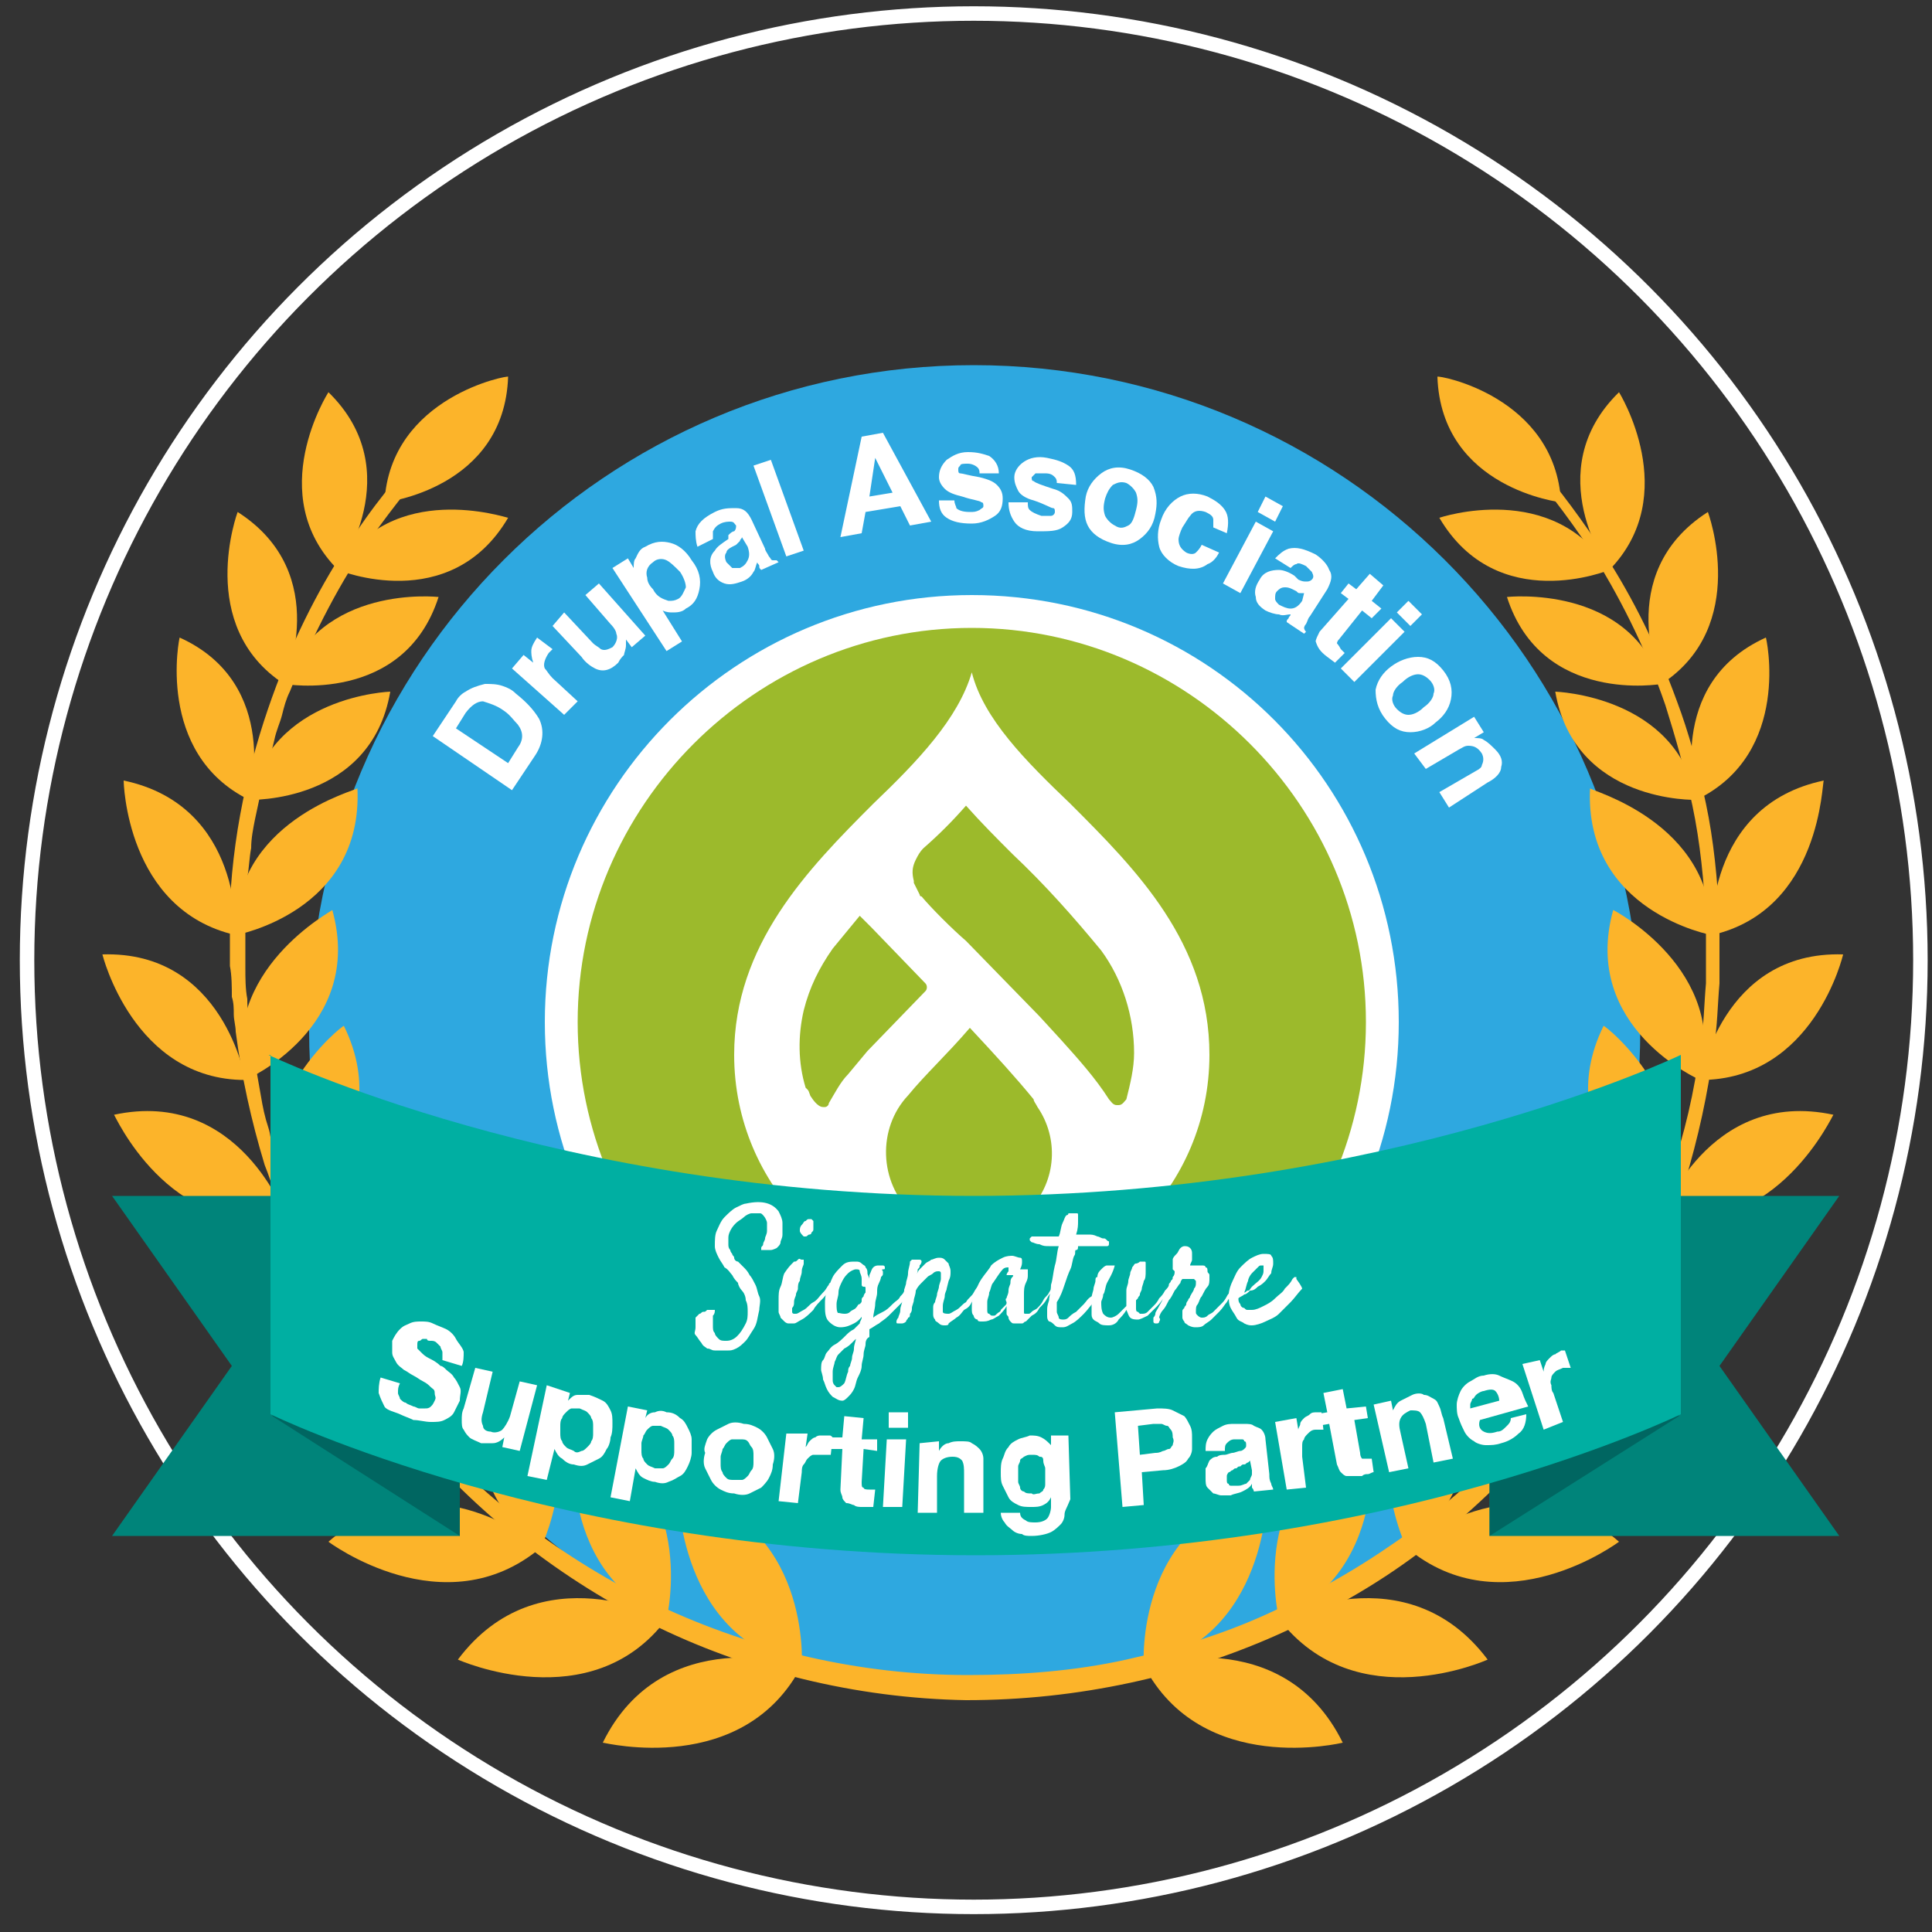 <?xml version="1.0" encoding="utf-8"?>
<!-- Generator: Adobe Illustrator 24.0.2, SVG Export Plug-In . SVG Version: 6.00 Build 0)  -->
<svg version="1.1" id="Layer_1" xmlns="http://www.w3.org/2000/svg" xmlns:xlink="http://www.w3.org/1999/xlink" x="0px" y="0px"
	 viewBox="0 0 100 100" style="enable-background:new 0 0 100 100;" xml:space="preserve">
<rect x="0" y="0" width="100" height="100" fill="#333333" stroke="none"/>
<style type="text/css">
	.st0{fill:none;stroke:#FFFFFF;stroke-width:0.75;stroke-miterlimit:10;}
	.st1{fill:url(#SVGID_1_);}
	.st2{fill:#FFFFFF;}
	.st3{fill:#FCB42A;}
	.st4{fill:#00847A;}
	.st5{fill:#006661;}
	.st6{fill:#9CBA2C;}
	.st7{fill:#9CBA2B;}
	.st8{fill:#00AFA2;}
</style>
<g>
	<circle class="st0" cx="50.4" cy="49.7" r="49"/>
	<g>
		<g>
			
				<linearGradient id="SVGID_1_" gradientUnits="userSpaceOnUse" x1="16.031" y1="1371.41" x2="84.897" y2="1371.41" gradientTransform="matrix(1 0 0 1 0 -1318.11)">
				<stop  offset="0" style="stop-color:#2EA8E0"/>
				<stop  offset="0.519" style="stop-color:#2EA8E0"/>
				<stop  offset="1" style="stop-color:#2EA8E0"/>
			</linearGradient>
			<path class="st1" d="M84.9,53.3c0,19-15.4,34.4-34.4,34.4S16,72.3,16,53.3s15.4-34.4,34.4-34.4S84.9,34.3,84.9,53.3z"/>
		</g>
		<g>
			<path class="st2" d="M24.1,35.8c0.3-0.2,0.6-0.3,1-0.4c0.3,0,0.6,0,0.9,0.1s0.5,0.2,0.7,0.4c0.5,0.4,0.9,0.8,1.2,1.3
				c0.3,0.6,0.2,1.3-0.2,1.9l-1.2,1.8l-4.1-2.8l1.2-1.8C23.7,36.1,23.9,35.9,24.1,35.8z M23.6,37.7l2.7,1.8l0.5-0.8
				c0.3-0.4,0.3-0.8,0-1.2c-0.2-0.2-0.4-0.5-0.7-0.7c-0.4-0.3-0.8-0.4-1.1-0.5c-0.3,0-0.6,0.2-0.9,0.6L23.6,37.7z"/>
			<path class="st2" d="M27.8,33C27.8,33,27.8,33,27.8,33l0.8,0.6c0,0-0.1,0.1-0.1,0.1c0,0-0.1,0.1-0.1,0.1
				c-0.2,0.3-0.3,0.6-0.2,0.8c0.1,0.1,0.2,0.3,0.4,0.5l1.3,1.2L29.2,37l-2.7-2.4l0.6-0.7l0.5,0.4c-0.1-0.3-0.1-0.5-0.1-0.6
				C27.5,33.5,27.6,33.3,27.8,33C27.7,33,27.8,33,27.8,33z"/>
			<path class="st2" d="M29.2,31.7l1.5,1.6c0.1,0.1,0.3,0.2,0.4,0.3c0.2,0.1,0.4,0,0.6-0.1c0.2-0.2,0.3-0.5,0.2-0.7
				c0-0.1-0.1-0.3-0.3-0.5l-1.3-1.5l0.7-0.6l2.4,2.7l-0.7,0.6l-0.3-0.4c0,0,0,0.1,0,0.1c0,0.1,0,0.1,0,0.2c0,0.2-0.1,0.4-0.1,0.5
				c-0.1,0.1-0.2,0.2-0.3,0.4c-0.4,0.4-0.8,0.5-1.2,0.3c-0.2-0.1-0.5-0.3-0.7-0.6l-1.5-1.6L29.2,31.7z"/>
			<path class="st2" d="M34.7,28.1c0.4,0.1,0.8,0.4,1.1,0.9c0.4,0.5,0.5,1,0.4,1.5s-0.3,0.8-0.7,1c-0.2,0.2-0.5,0.2-0.7,0.2
				c-0.1,0-0.3,0-0.5-0.1l1,1.6l-0.8,0.5l-2.8-4.3l0.8-0.5l0.3,0.5c0-0.2,0-0.4,0.1-0.5c0.1-0.2,0.2-0.5,0.5-0.6
				C33.9,28,34.3,28,34.7,28.1z M34.5,29c-0.2-0.1-0.5-0.1-0.7,0.1c-0.3,0.2-0.4,0.5-0.3,0.8c0,0.2,0.1,0.4,0.3,0.6
				c0.2,0.4,0.5,0.5,0.8,0.6c0.2,0,0.3,0,0.5-0.1c0.2-0.1,0.3-0.4,0.4-0.6c0-0.2-0.1-0.5-0.3-0.8C34.9,29.3,34.7,29.1,34.5,29z"/>
			<path class="st2" d="M37.7,27.7c0.1-0.1,0.2-0.2,0.3-0.2c0.1-0.1,0.1-0.2,0.1-0.3c-0.1-0.1-0.1-0.2-0.3-0.2c-0.1,0-0.3,0-0.5,0.1
				c-0.2,0.1-0.3,0.2-0.4,0.4c0,0.1,0,0.2,0,0.4l-0.8,0.4c-0.1-0.3-0.1-0.6-0.1-0.8c0.1-0.4,0.4-0.7,1-1c0.4-0.2,0.7-0.2,1.1-0.2
				c0.4,0,0.6,0.2,0.8,0.6l0.7,1.5c0,0.1,0.1,0.2,0.2,0.4c0.1,0.1,0.1,0.2,0.2,0.2c0,0,0.1,0,0.2,0l0.1,0.1l-0.9,0.4
				c-0.1-0.1-0.1-0.1-0.1-0.2c0-0.1-0.1-0.1-0.1-0.2c-0.1,0.2-0.1,0.4-0.2,0.5c-0.1,0.2-0.3,0.4-0.6,0.5c-0.3,0.1-0.6,0.2-0.9,0.1
				c-0.3-0.1-0.5-0.3-0.6-0.6c-0.2-0.4-0.2-0.8,0.1-1.1c0.1-0.2,0.4-0.4,0.7-0.6L37.7,27.7z M38.4,27.8c0,0.1-0.1,0.1-0.1,0.2
				c0,0-0.1,0.1-0.2,0.2l-0.2,0.1c-0.2,0.1-0.3,0.2-0.3,0.3c-0.1,0.1-0.1,0.3,0,0.5c0.1,0.1,0.2,0.2,0.3,0.3c0.1,0,0.2,0,0.4,0
				c0.2-0.1,0.3-0.2,0.4-0.4c0.1-0.2,0.1-0.4,0-0.7L38.4,27.8z"/>
			<path class="st2" d="M41.6,28.5l-0.9,0.3l-1.7-4.7l0.9-0.3L41.6,28.5z"/>
			<path class="st2" d="M44.6,22.6l1.1-0.2l2.5,4.6l-1.1,0.2l-0.5-1l-1.8,0.3l-0.2,1.1l-1.1,0.2L44.6,22.6z M45,25.7l1.2-0.2
				l-0.9-1.8L45,25.7z"/>
			<path class="st2" d="M49.4,25.9c0,0.2,0.1,0.3,0.1,0.4c0.1,0.1,0.3,0.2,0.7,0.2c0.2,0,0.3,0,0.5-0.1c0.1-0.1,0.2-0.1,0.2-0.2
				s0-0.2-0.1-0.2c-0.1-0.1-0.4-0.1-1-0.3c-0.4-0.1-0.7-0.2-0.9-0.4s-0.3-0.4-0.3-0.6c0-0.3,0.1-0.6,0.4-0.9
				c0.3-0.2,0.6-0.4,1.1-0.4c0.5,0,0.8,0.1,1.1,0.2c0.3,0.2,0.5,0.5,0.5,0.9l-1,0c0-0.1,0-0.2-0.1-0.3c-0.1-0.1-0.3-0.2-0.5-0.2
				c-0.2,0-0.4,0-0.4,0.1c-0.1,0.1-0.1,0.1-0.1,0.2c0,0.1,0,0.2,0.1,0.2c0.1,0,0.4,0.1,1,0.2c0.4,0.1,0.7,0.2,0.9,0.4
				c0.2,0.2,0.3,0.4,0.3,0.7c0,0.4-0.1,0.7-0.4,0.9c-0.3,0.2-0.7,0.4-1.2,0.4c-0.6,0-1-0.1-1.3-0.3c-0.3-0.2-0.4-0.5-0.4-0.9
				L49.4,25.9z"/>
			<path class="st2" d="M53.2,26c0,0.2,0,0.3,0.1,0.4c0.1,0.1,0.3,0.2,0.6,0.3c0.2,0,0.3,0,0.5,0c0.1,0,0.2-0.1,0.2-0.2
				c0-0.1,0-0.2-0.1-0.2s-0.4-0.2-1-0.4c-0.4-0.1-0.7-0.3-0.8-0.5c-0.1-0.2-0.2-0.4-0.2-0.7c0-0.3,0.2-0.6,0.5-0.8
				c0.3-0.2,0.7-0.3,1.2-0.2c0.5,0.1,0.8,0.2,1.1,0.4s0.4,0.5,0.4,1l-1-0.1c0-0.1,0-0.2-0.1-0.3c-0.1-0.1-0.2-0.2-0.5-0.2
				c-0.2,0-0.4,0-0.5,0c-0.1,0.1-0.1,0.1-0.2,0.2c0,0.1,0,0.2,0.1,0.2c0.1,0.1,0.4,0.2,1,0.4c0.4,0.1,0.6,0.3,0.8,0.5
				c0.2,0.2,0.2,0.4,0.2,0.7c0,0.4-0.2,0.6-0.5,0.8c-0.3,0.2-0.7,0.2-1.3,0.2s-1-0.2-1.2-0.5c-0.2-0.3-0.3-0.6-0.3-1L53.2,26z"/>
			<path class="st2" d="M59,27.9c-0.4,0.3-0.9,0.4-1.5,0.2s-1-0.5-1.2-0.9c-0.2-0.4-0.2-0.9-0.1-1.5c0.1-0.5,0.4-0.9,0.8-1.2
				c0.4-0.3,0.9-0.4,1.5-0.2c0.6,0.2,1,0.5,1.2,0.9c0.2,0.5,0.2,0.9,0.1,1.4C59.7,27.2,59.4,27.6,59,27.9z M58.4,27.2
				c0.2-0.1,0.3-0.4,0.4-0.8c0.1-0.4,0.1-0.6,0-0.9c-0.1-0.2-0.3-0.4-0.5-0.5c-0.3-0.1-0.5,0-0.7,0.1c-0.2,0.2-0.3,0.4-0.4,0.7
				c-0.1,0.4-0.1,0.6,0,0.9c0.1,0.2,0.3,0.4,0.5,0.5C58,27.4,58.2,27.3,58.4,27.2z"/>
			<path class="st2" d="M62.8,27.3c0-0.1,0-0.3,0-0.4c0-0.2-0.2-0.3-0.4-0.4c-0.3-0.1-0.6-0.1-0.8,0.2c-0.1,0.1-0.2,0.3-0.4,0.6
				c-0.1,0.2-0.2,0.5-0.2,0.6c0,0.3,0.1,0.5,0.4,0.7c0.2,0.1,0.4,0.1,0.5,0c0.1-0.1,0.2-0.2,0.3-0.4l0.9,0.4
				c-0.1,0.2-0.3,0.5-0.6,0.6c-0.4,0.3-0.9,0.3-1.5,0.1c-0.5-0.2-0.9-0.6-1-1c-0.1-0.4-0.1-0.9,0.1-1.4c0.2-0.6,0.6-1,1-1.2
				c0.4-0.2,0.9-0.2,1.4,0c0.4,0.2,0.7,0.4,0.9,0.7c0.2,0.3,0.2,0.7,0.1,1.2L62.8,27.3z"/>
			<path class="st2" d="M65,27l0.9,0.5l-1.7,3.2l-0.9-0.5L65,27z M66,27l-0.9-0.5l0.4-0.8l0.9,0.5L66,27z"/>
			<path class="st2" d="M67.2,30c0.2,0.1,0.3,0.1,0.4,0.1c0.1,0,0.2,0,0.3-0.1c0.1-0.1,0.1-0.2,0-0.4c-0.1-0.1-0.2-0.2-0.3-0.3
				c-0.2-0.1-0.4-0.2-0.5-0.1c-0.1,0-0.2,0.1-0.3,0.2l-0.8-0.5c0.2-0.2,0.4-0.4,0.7-0.5c0.4-0.1,0.8,0,1.4,0.3
				c0.3,0.2,0.6,0.5,0.7,0.8c0.2,0.3,0.1,0.6-0.1,1l-0.9,1.4c-0.1,0.1-0.1,0.2-0.2,0.4c-0.1,0.1-0.1,0.2-0.1,0.2s0,0.1,0.1,0.2
				l-0.1,0.1l-0.9-0.6c0-0.1,0-0.1,0.1-0.2c0-0.1,0.1-0.1,0.1-0.2c-0.2,0-0.4,0.1-0.6,0c-0.2,0-0.5-0.1-0.7-0.2
				c-0.3-0.2-0.5-0.4-0.5-0.7c-0.1-0.3,0-0.6,0.2-0.9c0.2-0.4,0.6-0.5,1-0.5c0.2,0,0.5,0.1,0.8,0.3L67.2,30z M67.5,30.7
				c-0.1,0-0.1,0-0.2,0c-0.1,0-0.1,0-0.2-0.1l-0.2-0.1c-0.2-0.1-0.3-0.1-0.4-0.1c-0.2,0-0.3,0.1-0.4,0.2c-0.1,0.1-0.1,0.2-0.1,0.4
				c0,0.1,0.1,0.2,0.2,0.3c0.2,0.1,0.4,0.2,0.6,0.2c0.2,0,0.4-0.1,0.6-0.4L67.5,30.7z"/>
			<path class="st2" d="M69.4,30.7l0.4-0.5l0.4,0.3l0.7-0.8l0.7,0.6L71,31.1l0.5,0.4L71,32l-0.5-0.4l-1.2,1.5
				c-0.1,0.1-0.1,0.2-0.1,0.2s0.1,0.1,0.2,0.3c0,0,0,0,0.1,0.1c0,0,0,0,0.1,0.1l-0.5,0.5L68.7,34c-0.4-0.3-0.5-0.5-0.6-0.8
				c0-0.1,0.1-0.3,0.2-0.5l1.5-1.7L69.4,30.7z"/>
			<path class="st2" d="M72,32l0.7,0.7l-2.6,2.6l-0.7-0.7L72,32z M73,32.4l-0.7-0.7l0.6-0.6l0.7,0.7L73,32.4z"/>
			<path class="st2" d="M73,37.9c-0.5,0-0.9-0.2-1.3-0.7c-0.4-0.5-0.5-1-0.5-1.5c0.1-0.5,0.4-0.9,0.8-1.2s0.9-0.5,1.4-0.5
				s0.9,0.2,1.3,0.7c0.4,0.5,0.5,1,0.4,1.5c-0.1,0.5-0.4,0.9-0.8,1.2C74,37.7,73.5,37.9,73,37.9z M72.9,37c0.2,0,0.5-0.1,0.8-0.4
				c0.3-0.2,0.5-0.5,0.5-0.7c0.1-0.2,0-0.5-0.2-0.7s-0.4-0.3-0.6-0.3s-0.5,0.1-0.8,0.4c-0.3,0.2-0.5,0.5-0.5,0.7
				c-0.1,0.2,0,0.5,0.2,0.7C72.5,36.9,72.7,37,72.9,37z"/>
			<path class="st2" d="M77.7,39.7c0,0.3-0.3,0.6-0.7,0.8L75,41.8L74.5,41l1.9-1.1c0.2-0.1,0.3-0.2,0.3-0.3c0.1-0.2,0.1-0.4,0-0.6
				c-0.2-0.3-0.4-0.4-0.7-0.4c-0.2,0-0.3,0.1-0.5,0.2l-1.7,1L73.2,39l3.1-1.9l0.5,0.8l-0.5,0.3c0.2,0,0.4,0,0.5,0.1
				c0.2,0.1,0.4,0.3,0.6,0.5C77.7,39.1,77.8,39.4,77.7,39.7z"/>
		</g>
		<g>
			<path class="st3" d="M77.9,22.2c0,0,0.1,0.1,0.4,0.4c0.2,0.2,0.6,0.6,1,1.1c0.9,1,2.1,2.5,3.5,4.6c1.4,2.1,2.8,4.7,4,8
				c0.6,1.6,1.1,3.4,1.5,5.3c0.4,1.9,0.6,3.9,0.7,6.1c0,0.5,0,1.1,0,1.6c0,0.5,0,1.1,0,1.6c-0.1,1.1-0.1,2.2-0.3,3.4
				c-0.3,2.3-0.8,4.6-1.5,6.9c-1.5,4.6-4,9.3-7.5,13.3c-1.7,2-3.7,3.9-5.9,5.6c-2.2,1.7-4.6,3.1-7.2,4.3c-2.6,1.2-5.3,2.1-8.1,2.7
				C55.7,87.7,52.9,88,50,88c-5.7-0.1-11.4-1.5-16.4-4c-5-2.5-9.4-6.1-12.7-10.2c-1.7-2.1-3.1-4.3-4.3-6.5c-0.1-0.3-0.3-0.6-0.4-0.9
				c-0.1-0.3-0.3-0.6-0.4-0.9s-0.2-0.6-0.4-0.9s-0.2-0.6-0.4-0.9c-0.2-0.6-0.5-1.1-0.7-1.7c-0.2-0.6-0.4-1.2-0.6-1.7
				c-0.7-2.3-1.2-4.6-1.5-6.9c0-0.3-0.1-0.6-0.1-0.9c0-0.3,0-0.6-0.1-0.9C12,51.1,12,50.5,11.9,50c0-0.3,0-0.6,0-0.8
				c0-0.3,0-0.5,0-0.8c0-0.3,0-0.5,0-0.8v-0.4c0-0.1,0-0.3,0-0.4c0.2-4.3,1.2-8.1,2.4-11.3c1.2-3.2,2.7-5.9,4.1-7.9
				c1.4-2.1,2.7-3.5,3.6-4.5c0.5-0.5,0.8-0.8,1.1-1.1s0.4-0.4,0.4-0.4l0.5,0.5c0,0-0.1,0.1-0.4,0.4s-0.6,0.6-1,1.1
				c-0.9,1-2.1,2.4-3.5,4.4c-1.4,2-2.8,4.6-4.1,7.8c-0.2,0.4-0.3,0.8-0.4,1.2c-0.1,0.4-0.3,0.8-0.4,1.3c-0.1,0.4-0.2,0.9-0.4,1.3
				c-0.1,0.5-0.2,0.9-0.3,1.4s-0.2,0.9-0.3,1.4c-0.1,0.5-0.2,1-0.2,1.5c-0.1,0.5-0.1,1-0.2,1.5c0,0.5-0.1,1-0.1,1.5
				c0,0.1,0,0.2,0,0.4l0,0.4c0,0.3,0,0.5,0,0.8c0,0.3,0,0.5,0,0.8c0,0.3,0,0.5,0,0.8c0,0.5,0,1.1,0.1,1.6c0,0.3,0,0.6,0.1,0.8
				c0,0.3,0,0.6,0.1,0.8c0.1,0.6,0.1,1.1,0.2,1.7c0.1,0.6,0.2,1.1,0.3,1.7c0.1,0.6,0.2,1.1,0.4,1.7c0.1,0.3,0.1,0.6,0.2,0.9
				c0.1,0.3,0.2,0.6,0.2,0.9c0.2,0.6,0.4,1.1,0.6,1.7c0.1,0.3,0.2,0.6,0.3,0.9c0.1,0.3,0.2,0.6,0.3,0.9c0.1,0.3,0.2,0.6,0.4,0.9
				c0.1,0.3,0.3,0.6,0.4,0.9c0.1,0.3,0.3,0.6,0.4,0.8c0.1,0.3,0.3,0.6,0.4,0.8c1.2,2.2,2.6,4.3,4.3,6.3c3.4,4,7.7,7.3,12.7,9.7
				c4.9,2.3,10.4,3.6,16,3.6c2.7,0,5.5-0.2,8.2-0.8c2.7-0.6,5.3-1.4,7.8-2.6c2.5-1.1,4.8-2.5,7-4.1c2.1-1.6,4.1-3.4,5.8-5.3
				c3.5-3.9,6-8.3,7.5-12.9c0.8-2.3,1.3-4.5,1.6-6.8c0.2-1.1,0.2-2.2,0.3-3.3c0-0.5,0-1.1,0-1.6c0-0.5,0-1.1,0-1.6
				c-0.1-2.1-0.3-4.1-0.7-6c-0.4-1.9-0.9-3.6-1.4-5.2c-1.1-3.2-2.5-5.8-3.8-7.9C81,26.5,79.8,25,78.9,24c-0.4-0.5-0.8-0.9-1-1.1
				c-0.2-0.2-0.4-0.4-0.4-0.4L77.9,22.2z"/>
		</g>
		<g>
			<path class="st3" d="M59.2,86.2c0,0-0.5-7.5,6.4-9C65.6,77.3,65.6,84.8,59.2,86.2z"/>
			<path class="st3" d="M59.2,86.2c0,0,7.2-2.3,10.3,4C69.5,90.2,62.2,92,59.2,86.2z"/>
			<g>
				<path class="st3" d="M66.2,83.8c0,0-1.8-7.3,4.7-9.9C70.9,73.8,72.2,81.2,66.2,83.8z"/>
				<path class="st3" d="M66.2,83.8c0,0,6.6-3.5,10.8,2.1C77,85.9,70.2,89,66.2,83.8z"/>
			</g>
			<g>
				<path class="st3" d="M72.8,80.1c0,0-3.3-6.7,2.4-10.7C75.2,69.4,78.1,76.3,72.8,80.1z"/>
				<path class="st3" d="M72.8,80.1c0,0,5.7-4.9,11-0.3C83.8,79.8,77.8,84.3,72.8,80.1z"/>
			</g>
			<g>
				<path class="st3" d="M78.2,75.3c0,0-4.4-6.1,0.6-11C78.9,64.3,82.9,70.7,78.2,75.3z"/>
				<path class="st3" d="M78.2,75.3c0,0,4.8-5.8,10.8-2.1C89,73.2,83.9,78.7,78.2,75.3z"/>
			</g>
			<g>
				<path class="st3" d="M82.8,69.3c0,0-5.2-4.8-1.4-10.3C81.4,59,86.2,64.1,82.8,69.3z"/>
				<path class="st3" d="M82.8,69.3c0,0,3.4-6.2,9.6-3.9C92.4,65.4,88.6,71.3,82.8,69.3z"/>
			</g>
			<g>
				<path class="st3" d="M86,63c0,0-5.9-4-3-9.9C83,53,88.6,57.4,86,63z"/>
				<path class="st3" d="M86,63c0,0,2.4-6.7,8.9-5.3C94.9,57.6,92,64.1,86,63z"/>
			</g>
			<g>
				<path class="st3" d="M88,55.9c0,0-6.2-2.7-4.5-8.8C83.5,47.1,89.5,50.2,88,55.9z"/>
				<path class="st3" d="M88,55.9c0,0,1.1-6.7,7.4-6.5C95.4,49.4,93.9,55.9,88,55.9z"/>
			</g>
			<g>
				<path class="st3" d="M88.6,48.4c0,0-6.6-1.2-6.3-7.6C82.2,40.9,88.7,42.5,88.6,48.4z"/>
				<path class="st3" d="M88.6,48.4c0,0-0.4-6.7,5.8-8C94.3,40.4,94.3,47.1,88.6,48.4z"/>
			</g>
			<g>
				<path class="st3" d="M87.8,41.4c0,0-6.3,0.2-7.3-5.6C80.5,35.8,86.8,36,87.8,41.4z"/>
				<path class="st3" d="M87.8,41.4c0,0-1.7-6,3.6-8.4C91.4,32.9,92.8,39,87.8,41.4z"/>
			</g>
			<g>
				<path class="st3" d="M86,35.4c0,0-6.2,1.1-8-4.5C78,30.9,84.3,30.2,86,35.4z"/>
				<path class="st3" d="M86,35.4c0,0-2.6-5.7,2.4-8.9C88.4,26.5,90.6,32.4,86,35.4z"/>
			</g>
			<g>
				<path class="st3" d="M83.3,29.5c0,0-5.8,2.4-8.8-2.7C74.5,26.8,80.4,24.8,83.3,29.5z"/>
				<path class="st3" d="M83.3,29.5c0,0-3.7-5.1,0.5-9.2C83.8,20.3,87.1,25.6,83.3,29.5z"/>
			</g>
			<path class="st3" d="M80.8,26c0,0-6.2-0.7-6.4-6.5C74.4,19.4,80.5,20.5,80.8,26z"/>
			<g>
				<path class="st3" d="M41.5,86.2c0,0,0.5-7.5-6.4-9C35.1,77.3,35.1,84.8,41.5,86.2z"/>
				<path class="st3" d="M41.5,86.2c0,0-7.2-2.3-10.3,4C31.3,90.2,38.5,92,41.5,86.2z"/>
				<g>
					<path class="st3" d="M34.5,83.8c0,0,1.8-7.3-4.7-9.9C29.8,73.8,28.5,81.2,34.5,83.8z"/>
					<path class="st3" d="M34.5,83.8c0,0-6.6-3.5-10.8,2.1C23.7,85.9,30.6,89,34.5,83.8z"/>
				</g>
				<g>
					<path class="st3" d="M28,80.1c0,0,3.3-6.7-2.4-10.7C25.6,69.4,22.6,76.3,28,80.1z"/>
					<path class="st3" d="M28,80.1c0,0-5.7-4.9-11-0.3C17,79.8,23,84.3,28,80.1z"/>
				</g>
				<g>
					<path class="st3" d="M22.5,75.3c0,0,4.4-6.1-0.6-11C21.9,64.3,17.9,70.7,22.5,75.3z"/>
					<path class="st3" d="M22.5,75.3c0,0-4.8-5.8-10.8-2.1C11.7,73.2,16.9,78.7,22.5,75.3z"/>
				</g>
				<g>
					<path class="st3" d="M18,69.3c0,0,5.2-4.8,1.4-10.3C19.4,59,14.5,64.1,18,69.3z"/>
					<path class="st3" d="M18,69.3c0,0-3.4-6.2-9.6-3.9C8.4,65.4,12.2,71.3,18,69.3z"/>
				</g>
				<g>
					<path class="st3" d="M14.8,63c0,0,5.9-4,3-9.9C17.8,53,12.2,57.4,14.8,63z"/>
					<path class="st3" d="M14.8,63c0,0-2.4-6.7-8.9-5.3C5.9,57.6,8.7,64.1,14.8,63z"/>
				</g>
				<g>
					<path class="st3" d="M12.7,55.9c0,0,6.2-2.7,4.5-8.8C17.3,47.1,11.3,50.2,12.7,55.9z"/>
					<path class="st3" d="M12.7,55.9c0,0-1.1-6.7-7.4-6.5C5.3,49.4,6.9,55.9,12.7,55.9z"/>
				</g>
				<g>
					<path class="st3" d="M12.2,48.4c0,0,6.6-1.2,6.3-7.6C18.5,40.9,12,42.5,12.2,48.4z"/>
					<path class="st3" d="M12.2,48.4c0,0,0.4-6.7-5.8-8C6.4,40.4,6.5,47.1,12.2,48.4z"/>
				</g>
				<g>
					<path class="st3" d="M12.9,41.4c0,0,6.3,0.2,7.3-5.6C20.2,35.8,14,36,12.9,41.4z"/>
					<path class="st3" d="M12.9,41.4c0,0,1.7-6-3.6-8.4C9.3,32.9,8,39,12.9,41.4z"/>
				</g>
				<g>
					<path class="st3" d="M14.7,35.4c0,0,6.2,1.1,8-4.5C22.7,30.9,16.5,30.2,14.7,35.4z"/>
					<path class="st3" d="M14.7,35.4c0,0,2.6-5.7-2.4-8.9C12.3,26.5,10.1,32.4,14.7,35.4z"/>
				</g>
				<g>
					<path class="st3" d="M17.5,29.5c0,0,5.8,2.4,8.8-2.7C26.2,26.8,20.3,24.8,17.5,29.5z"/>
					<path class="st3" d="M17.5,29.5c0,0,3.7-5.1-0.5-9.2C17,20.3,13.6,25.6,17.5,29.5z"/>
				</g>
				<path class="st3" d="M19.9,26c0,0,6.2-0.7,6.4-6.5C26.4,19.4,20.2,20.5,19.9,26z"/>
			</g>
		</g>
		<polygon class="st4" points="77.1,79.5 95.2,79.5 89,70.7 95.2,61.9 77.1,61.9 77.1,70.7 		"/>
		<polygon class="st5" points="77.1,79.5 86.9,73.3 86.9,57.8 77.1,59.9 77.1,66.6 		"/>
		<polygon class="st4" points="23.8,79.5 5.8,79.5 12,70.7 5.8,61.9 23.8,61.9 23.8,70.7 		"/>
		<polygon class="st5" points="23.8,79.5 14.1,73.3 14.1,57.8 23.8,59.9 		"/>
		<g>
			<g>
				<path class="st6" d="M50.3,74.2c-11.7,0-21.3-9.5-21.3-21.3c0-11.7,9.5-21.3,21.3-21.3c5.7,0,11,2.2,15,6.2c4,4,6.2,9.3,6.2,15
					C71.6,64.6,62.1,74.2,50.3,74.2L50.3,74.2z"/>
				<g>
					<path class="st2" d="M50.3,32.5c11.2,0,20.4,9.2,20.4,20.4s-9.2,20.4-20.4,20.4s-20.4-9.2-20.4-20.4
						C29.9,41.7,39.1,32.5,50.3,32.5L50.3,32.5 M50.3,30.8c-12.2,0-22.1,9.9-22.1,22.1S38.1,75,50.3,75s22.1-9.9,22.1-22.1
						S62.6,30.8,50.3,30.8L50.3,30.8z"/>
				</g>
			</g>
			<path class="st2" d="M50.3,66.9c-6.8,0-12.3-5.5-12.3-12.3c0-5.7,3.8-9.6,7.2-13c2.3-2.2,4.4-4.4,5.1-6.8
				c0.6,2.4,2.8,4.6,5.1,6.8c3.4,3.4,7.2,7.2,7.2,13C62.6,61.4,57.1,66.9,50.3,66.9"/>
			<path class="st7" d="M52.4,44.2c-0.8-0.8-1.6-1.6-2.4-2.5c-0.7,0.8-1.4,1.5-2.2,2.2c-0.2,0.2-0.3,0.4-0.4,0.6
				c-0.2,0.4-0.2,0.7-0.1,1.1c0,0,0,0.1,0,0.1c0.1,0.2,0.2,0.4,0.3,0.6c0,0,0,0.1,0.1,0.1c0.5,0.6,1.6,1.7,2.3,2.3l3.8,3.9l1.1,1.2
				c0.9,1,1.8,2,2.5,3.1l0,0c0.1,0.1,0.2,0.3,0.4,0.3h0.1c0.2,0,0.3-0.2,0.4-0.3l0,0c0.2-0.8,0.4-1.6,0.4-2.4c0-1.9-0.6-3.8-1.7-5.3
				C55.6,47.5,54.1,45.8,52.4,44.2L52.4,44.2z"/>
			<path class="st7" d="M53.5,56.9c-0.9-1.1-1.9-2.2-3.3-3.7c-1.2,1.4-2.3,2.4-3.2,3.5c-1.6,1.7-1.5,4.5,0.2,6.1s4.5,1.5,6.1-0.2
				c1.4-1.5,1.5-3.7,0.4-5.3C53.6,57.1,53.5,57,53.5,56.9z"/>
			<path class="st7" d="M47.9,51.3c0.1-0.1,0.1-0.3,0-0.4l-2.8-2.9l-0.6-0.6c-0.5,0.6-0.9,1.1-1.4,1.7c-0.7,1-1.2,2-1.5,3.2l0,0
				c-0.3,1.3-0.3,2.7,0.1,4l0.1,0.1c0.1,0.1,0.1,0.3,0.2,0.4l0,0c0,0,0.3,0.5,0.6,0.5h0.1c0.1,0,0.2-0.1,0.2-0.2
				c0.3-0.5,0.6-1.1,1-1.5l1-1.2l0,0L47.9,51.3z"/>
		</g>
		<path class="st8" d="M13.9,54.6c0,0,15.1,7.3,36.5,7.3S87,54.6,87,54.6v18.6c0,0-14.9,7.3-36.5,7.3s-36.5-7.3-36.5-7.3V54.6z"/>
		<g>
			<path class="st2" d="M20.6,72.1c0,0.1,0.1,0.2,0.1,0.3c0.1,0.1,0.2,0.2,0.3,0.2c0.1,0.1,0.2,0.1,0.4,0.2c0.1,0,0.2,0.1,0.3,0.1
				c0.1,0,0.2,0,0.3,0s0.2,0,0.3-0.1c0.1-0.1,0.1-0.1,0.2-0.3s0-0.2,0-0.4s-0.1-0.2-0.2-0.3c-0.1-0.1-0.2-0.2-0.4-0.3
				s-0.3-0.2-0.5-0.3c-0.2-0.1-0.3-0.2-0.5-0.3c-0.1-0.1-0.3-0.2-0.4-0.4s-0.2-0.3-0.2-0.5c0-0.2,0-0.4,0-0.6
				c0.1-0.2,0.2-0.4,0.4-0.6s0.3-0.2,0.5-0.3c0.2-0.1,0.4-0.1,0.6-0.1s0.4,0,0.6,0.1c0.2,0.1,0.5,0.2,0.7,0.3
				c0.2,0.1,0.4,0.3,0.5,0.5S24,69.8,24,70c0,0.2,0,0.5-0.1,0.7l-1-0.3c0-0.1,0-0.3,0-0.4c0-0.1-0.1-0.2-0.1-0.3
				c-0.1-0.1-0.1-0.1-0.2-0.2c-0.1-0.1-0.2-0.1-0.3-0.1c-0.1,0-0.2,0-0.2-0.1c-0.1,0-0.2,0-0.2,0c-0.1,0-0.1,0.1-0.2,0.1
				c-0.1,0-0.1,0.1-0.1,0.2c0,0.1,0,0.2,0,0.2s0.1,0.1,0.2,0.2c0.1,0.1,0.2,0.2,0.4,0.3c0.2,0.1,0.4,0.2,0.6,0.4
				c0.1,0,0.2,0.1,0.3,0.2c0.1,0.1,0.3,0.2,0.4,0.4c0.1,0.1,0.2,0.3,0.3,0.5c0.1,0.2,0,0.4,0,0.7c-0.1,0.2-0.2,0.4-0.3,0.6
				c-0.1,0.2-0.3,0.3-0.5,0.4c-0.2,0.1-0.4,0.1-0.7,0.1s-0.6-0.1-0.9-0.1c-0.2-0.1-0.5-0.2-0.7-0.3S20,73,19.9,72.8
				s-0.2-0.4-0.3-0.7c0-0.2,0-0.5,0.1-0.8l1,0.3C20.6,71.8,20.6,71.9,20.6,72.1z"/>
			<path class="st2" d="M26,74.9l0.1-0.5h0c-0.2,0.2-0.4,0.3-0.6,0.3s-0.4,0-0.6,0c-0.2-0.1-0.5-0.2-0.6-0.3
				c-0.1-0.1-0.2-0.2-0.3-0.4c-0.1-0.1-0.1-0.3-0.1-0.5s0-0.4,0.1-0.6l0.6-2.1l0.9,0.2L25,73.1c-0.1,0.3-0.1,0.5,0,0.7
				c0,0.2,0.2,0.3,0.4,0.3c0.2,0.1,0.5,0,0.6-0.1c0.1-0.1,0.3-0.4,0.4-0.7l0.5-1.8l0.9,0.2l-0.9,3.4L26,74.9z"/>
			<path class="st2" d="M29.5,72.1l-0.1,0.4h0c0.2-0.2,0.3-0.3,0.5-0.3c0.2,0,0.4,0,0.6,0c0.3,0.1,0.5,0.2,0.7,0.3
				c0.2,0.1,0.3,0.3,0.4,0.5s0.1,0.4,0.1,0.7c0,0.2,0,0.5-0.1,0.7c0,0.2-0.1,0.5-0.2,0.6c-0.1,0.2-0.2,0.4-0.4,0.5
				c-0.2,0.1-0.4,0.2-0.6,0.3c-0.2,0.1-0.4,0.1-0.7,0c-0.2,0-0.4-0.1-0.6-0.3c-0.2-0.1-0.3-0.3-0.4-0.5h0l-0.4,1.6l-1-0.2l1-4.7
				L29.5,72.1z M30.1,75.1c0.1,0,0.2-0.1,0.3-0.2c0.1-0.1,0.2-0.2,0.2-0.3c0.1-0.1,0.1-0.3,0.1-0.4c0-0.1,0-0.3,0-0.4
				c0-0.1,0-0.3-0.1-0.4c0-0.1-0.1-0.2-0.2-0.3c-0.1-0.1-0.2-0.1-0.4-0.2c-0.2,0-0.3,0-0.4,0c-0.1,0-0.2,0.1-0.3,0.2
				c-0.1,0.1-0.2,0.2-0.2,0.3c-0.1,0.1-0.1,0.3-0.1,0.4c0,0.1,0,0.3,0,0.4c0,0.1,0,0.3,0.1,0.4c0,0.1,0.1,0.2,0.2,0.3
				c0.1,0.1,0.2,0.1,0.4,0.2C29.8,75.2,29.9,75.2,30.1,75.1z"/>
			<path class="st2" d="M33.5,73l-0.1,0.4h0c0.1-0.2,0.3-0.3,0.5-0.3c0.2-0.1,0.4-0.1,0.6,0c0.3,0,0.5,0.1,0.7,0.3
				c0.2,0.1,0.3,0.3,0.4,0.5s0.2,0.4,0.2,0.6c0,0.2,0,0.5,0,0.7c0,0.2-0.1,0.5-0.2,0.7c-0.1,0.2-0.2,0.4-0.4,0.5
				c-0.2,0.1-0.3,0.2-0.6,0.3c-0.2,0.1-0.4,0.1-0.7,0c-0.2,0-0.4-0.1-0.6-0.2c-0.2-0.1-0.3-0.3-0.4-0.5h0l-0.3,1.7l-1-0.2l0.9-4.7
				L33.5,73z M34.3,76c0.1,0,0.2-0.1,0.3-0.2c0.1-0.1,0.1-0.2,0.2-0.3c0.1-0.1,0.1-0.3,0.1-0.4c0-0.1,0-0.3,0-0.4
				c0-0.1,0-0.3-0.1-0.4c0-0.1-0.1-0.2-0.2-0.3c-0.1-0.1-0.2-0.1-0.4-0.2c-0.2,0-0.3,0-0.4,0c-0.1,0-0.2,0.1-0.3,0.2
				c-0.1,0.1-0.1,0.2-0.2,0.3c0,0.1-0.1,0.3-0.1,0.4c0,0.1,0,0.3,0,0.4c0,0.1,0,0.3,0.1,0.4c0,0.1,0.1,0.2,0.2,0.3
				c0.1,0.1,0.2,0.1,0.4,0.2C34,76,34.2,76,34.3,76z"/>
			<path class="st2" d="M36.6,74.5c0.1-0.2,0.3-0.4,0.5-0.5c0.2-0.1,0.4-0.2,0.6-0.3c0.2-0.1,0.5-0.1,0.8,0c0.3,0,0.5,0.1,0.7,0.2
				c0.2,0.1,0.4,0.3,0.5,0.5c0.1,0.2,0.2,0.4,0.3,0.6c0.1,0.2,0.1,0.5,0,0.8c0,0.3-0.1,0.5-0.2,0.7c-0.1,0.2-0.3,0.4-0.4,0.5
				c-0.2,0.1-0.4,0.2-0.6,0.3c-0.2,0.1-0.5,0.1-0.8,0c-0.3,0-0.5-0.1-0.7-0.2c-0.2-0.1-0.4-0.3-0.5-0.5c-0.1-0.2-0.2-0.4-0.3-0.6
				c-0.1-0.2-0.1-0.5,0-0.8C36.4,75,36.5,74.8,36.6,74.5z M37.3,75.8c0,0.1,0,0.3,0.1,0.4c0,0.1,0.1,0.2,0.2,0.3
				c0.1,0.1,0.2,0.1,0.4,0.1c0.2,0,0.3,0,0.4,0c0.1,0,0.2-0.1,0.3-0.2c0.1-0.1,0.1-0.2,0.2-0.3s0.1-0.3,0.1-0.4c0-0.1,0-0.3,0-0.4
				c0-0.1,0-0.3-0.1-0.4s-0.1-0.2-0.2-0.3s-0.2-0.1-0.4-0.1c-0.2,0-0.3,0-0.4,0s-0.2,0.1-0.3,0.2s-0.1,0.2-0.2,0.3
				c0,0.1-0.1,0.3-0.1,0.4C37.3,75.6,37.3,75.7,37.3,75.8z"/>
			<path class="st2" d="M41.8,74.2l-0.1,0.7h0c0.1-0.1,0.1-0.2,0.2-0.3s0.2-0.2,0.3-0.2c0.1-0.1,0.2-0.1,0.3-0.1c0.1,0,0.2,0,0.4,0
				c0.1,0,0.1,0,0.2,0.1l-0.1,0.9c0,0-0.1,0-0.2,0c-0.1,0-0.1,0-0.2,0c-0.2,0-0.3,0-0.5,0c-0.1,0-0.2,0.1-0.3,0.2
				c-0.1,0.1-0.1,0.2-0.2,0.3s-0.1,0.3-0.1,0.4l-0.2,1.6l-1-0.1l0.4-3.5L41.8,74.2z"/>
			<path class="st2" d="M45.4,74.5l0,0.6l-0.7-0.1l-0.1,1.7c0,0.2,0,0.3,0.1,0.3c0,0.1,0.2,0.1,0.3,0.1c0.1,0,0.1,0,0.2,0
				c0,0,0.1,0,0.1,0L45.2,78c-0.1,0-0.2,0-0.3,0c-0.1,0-0.2,0-0.3,0c-0.1,0-0.3,0-0.4-0.1c-0.1,0-0.2-0.1-0.4-0.1
				c-0.1-0.1-0.2-0.2-0.2-0.3c0-0.1-0.1-0.2-0.1-0.4l0.1-2.1l-0.6,0l0-0.6l0.6,0l0.1-1.1l1,0.1l-0.1,1.1L45.4,74.5z"/>
			<path class="st2" d="M46.9,74.5l-0.2,3.5l-1,0l0.2-3.5L46.9,74.5z M46,73.9l0-0.8l1,0l0,0.8L46,73.9z"/>
			<path class="st2" d="M48.6,74.6l0,0.5h0c0.1-0.2,0.3-0.4,0.5-0.4c0.2-0.1,0.4-0.1,0.6-0.1c0.3,0,0.5,0,0.6,0.1
				c0.2,0.1,0.3,0.2,0.4,0.3c0.1,0.1,0.2,0.3,0.2,0.5c0,0.2,0,0.4,0,0.6l0,2.2l-1,0l0-2c0-0.3,0-0.5-0.1-0.7
				c-0.1-0.1-0.2-0.2-0.5-0.2c-0.3,0-0.5,0.1-0.6,0.2c-0.1,0.1-0.2,0.4-0.2,0.8l0,1.9l-1,0l0.1-3.6L48.6,74.6z"/>
			<path class="st2" d="M55.1,78.4c0,0.2-0.1,0.4-0.2,0.5s-0.3,0.3-0.5,0.4c-0.2,0.1-0.6,0.2-1,0.2c-0.2,0-0.4,0-0.5-0.1
				c-0.2,0-0.4-0.1-0.5-0.2s-0.3-0.2-0.4-0.4c-0.1-0.1-0.2-0.3-0.2-0.5l1,0c0,0.2,0.1,0.3,0.3,0.4c0.1,0.1,0.3,0.1,0.5,0.1
				c0.3,0,0.5-0.1,0.6-0.2s0.2-0.4,0.2-0.6v-0.5h0c-0.1,0.2-0.2,0.3-0.4,0.4c-0.2,0.1-0.4,0.1-0.6,0.1c-0.3,0-0.5,0-0.7-0.1
				c-0.2-0.1-0.4-0.2-0.5-0.4c-0.1-0.2-0.2-0.4-0.3-0.6c-0.1-0.2-0.1-0.4-0.1-0.7c0-0.2,0-0.5,0.1-0.7c0.1-0.2,0.1-0.4,0.3-0.6
				c0.1-0.2,0.3-0.3,0.5-0.4s0.4-0.1,0.6-0.2c0.2,0,0.4,0,0.6,0.1c0.2,0.1,0.3,0.2,0.5,0.4h0v-0.5l0.9,0l0.1,3.3
				C55.2,78.1,55.1,78.2,55.1,78.4z M53.8,77.3c0.1-0.1,0.2-0.1,0.2-0.2c0.1-0.1,0.1-0.2,0.1-0.3c0-0.1,0-0.2,0-0.4
				c0-0.1,0-0.3,0-0.4c0-0.1-0.1-0.2-0.1-0.4s-0.1-0.2-0.2-0.2c-0.1-0.1-0.2-0.1-0.4-0.1s-0.2,0-0.4,0.1c-0.1,0.1-0.2,0.1-0.2,0.2
				s-0.1,0.2-0.1,0.3c0,0.1,0,0.2,0,0.4c0,0.1,0,0.2,0,0.4c0,0.1,0.1,0.2,0.1,0.3s0.1,0.2,0.2,0.2c0.1,0.1,0.2,0.1,0.4,0.1
				C53.5,77.4,53.6,77.3,53.8,77.3z"/>
			<path class="st2" d="M59.9,72.9c0.3,0,0.6,0,0.8,0.1c0.2,0.1,0.4,0.2,0.6,0.3c0.1,0.1,0.2,0.3,0.3,0.5s0.1,0.4,0.1,0.6
				c0,0.2,0,0.4,0,0.6s-0.1,0.4-0.2,0.5c-0.1,0.2-0.3,0.3-0.5,0.4s-0.5,0.2-0.8,0.2l-1.1,0.1l0.1,1.7L58.1,78l-0.4-4.9L59.9,72.9z
				 M59.8,75.2c0.1,0,0.2,0,0.4-0.1c0.1,0,0.2-0.1,0.3-0.1s0.1-0.1,0.2-0.2c0-0.1,0.1-0.2,0-0.4c0-0.1,0-0.3-0.1-0.4
				c-0.1-0.1-0.1-0.2-0.2-0.2c-0.1,0-0.2-0.1-0.3-0.1c-0.1,0-0.2,0-0.4,0l-0.8,0.1l0.1,1.5L59.8,75.2z"/>
			<path class="st2" d="M62.4,75.1c0-0.2,0-0.4,0.1-0.6c0.1-0.2,0.2-0.3,0.3-0.4c0.1-0.1,0.3-0.2,0.5-0.3c0.2-0.1,0.4-0.1,0.6-0.1
				c0.2,0,0.4,0,0.5,0c0.2,0,0.4,0,0.5,0.1c0.2,0.1,0.3,0.1,0.4,0.2c0.1,0.1,0.2,0.3,0.2,0.5l0.2,1.8c0,0.2,0,0.3,0.1,0.5
				c0,0.1,0.1,0.2,0.1,0.3l-1,0.1c0,0,0-0.1-0.1-0.2c0-0.1,0-0.1,0-0.2c-0.1,0.2-0.3,0.3-0.5,0.4c-0.2,0.1-0.4,0.1-0.6,0.2
				c-0.2,0-0.3,0-0.5,0c-0.1,0-0.3-0.1-0.4-0.1c-0.1-0.1-0.2-0.2-0.3-0.3c-0.1-0.1-0.1-0.3-0.1-0.5c0-0.2,0-0.4,0-0.5
				c0.1-0.1,0.1-0.2,0.2-0.4c0.1-0.1,0.2-0.2,0.4-0.2c0.1-0.1,0.3-0.1,0.4-0.1c0.1,0,0.3-0.1,0.4-0.1c0.1,0,0.3-0.1,0.4-0.1
				c0.1,0,0.2-0.1,0.2-0.1c0.1-0.1,0.1-0.1,0.1-0.2s0-0.2-0.1-0.2c0-0.1-0.1-0.1-0.1-0.1c-0.1,0-0.1,0-0.2,0s-0.2,0-0.2,0
				c-0.2,0-0.3,0.1-0.4,0.2c-0.1,0.1-0.1,0.2-0.1,0.4L62.4,75.1z M64.7,75.6c0,0-0.1,0.1-0.1,0.1c-0.1,0-0.1,0.1-0.2,0.1
				c-0.1,0-0.1,0-0.2,0.1c-0.1,0-0.1,0-0.2,0.1c-0.1,0-0.1,0-0.2,0.1c-0.1,0-0.1,0.1-0.2,0.1c0,0-0.1,0.1-0.1,0.2c0,0.1,0,0.1,0,0.2
				c0,0.1,0,0.2,0.1,0.2c0,0.1,0.1,0.1,0.1,0.1c0.1,0,0.1,0,0.2,0s0.1,0,0.2,0c0.2,0,0.3-0.1,0.4-0.1c0.1-0.1,0.2-0.2,0.2-0.2
				c0-0.1,0.1-0.2,0.1-0.3s0-0.2,0-0.2L64.7,75.6z"/>
			<path class="st2" d="M67.1,73.4l0.1,0.6h0c0-0.1,0.1-0.2,0.1-0.3s0.1-0.2,0.2-0.3c0.1-0.1,0.2-0.1,0.3-0.2
				c0.1-0.1,0.2-0.1,0.4-0.1c0.1,0,0.1,0,0.2,0l0.1,0.9c0,0-0.1,0-0.2,0c-0.1,0-0.1,0-0.2,0c-0.2,0-0.3,0.1-0.4,0.2
				c-0.1,0.1-0.2,0.2-0.2,0.3c-0.1,0.1-0.1,0.2-0.1,0.4c0,0.1,0,0.3,0,0.5l0.2,1.6l-1,0.1l-0.6-3.5L67.1,73.4z"/>
			<path class="st2" d="M70.7,72.8l0.1,0.6l-0.7,0.1l0.3,1.7c0,0.2,0.1,0.3,0.1,0.3c0.1,0,0.2,0,0.3,0c0.1,0,0.1,0,0.1,0
				c0,0,0.1,0,0.1,0l0.1,0.7c-0.1,0-0.2,0.1-0.3,0.1s-0.2,0-0.3,0.1c-0.1,0-0.3,0-0.4,0s-0.3,0-0.4,0c-0.1,0-0.2-0.1-0.3-0.2
				s-0.1-0.2-0.2-0.4l-0.4-2.1l-0.6,0.1l-0.1-0.6l0.6-0.1l-0.2-1l1-0.2l0.2,1L70.7,72.8z"/>
			<path class="st2" d="M72,72.5l0.1,0.5h0c0.1-0.2,0.2-0.4,0.4-0.5c0.2-0.1,0.4-0.2,0.6-0.3c0.2-0.1,0.5-0.1,0.6,0
				c0.2,0,0.3,0.1,0.5,0.2s0.2,0.2,0.3,0.4c0.1,0.2,0.1,0.4,0.2,0.6l0.5,2.1l-1,0.2l-0.4-2c-0.1-0.3-0.2-0.5-0.3-0.6
				c-0.1-0.1-0.3-0.1-0.5-0.1c-0.2,0.1-0.4,0.2-0.5,0.4c-0.1,0.2-0.1,0.4,0,0.8l0.4,1.8l-1,0.2l-0.8-3.5L72,72.5z"/>
			<path class="st2" d="M76.8,74.1c0.2,0.1,0.4,0.1,0.7,0c0.2,0,0.3-0.1,0.5-0.3c0.1-0.1,0.2-0.2,0.2-0.4l0.8-0.2
				c0,0.4-0.1,0.8-0.4,1c-0.2,0.2-0.5,0.4-0.9,0.5c-0.3,0.1-0.5,0.1-0.8,0.1c-0.2,0-0.5-0.1-0.6-0.2c-0.2-0.1-0.4-0.3-0.5-0.5
				c-0.1-0.2-0.2-0.4-0.3-0.7c-0.1-0.2-0.1-0.5-0.1-0.7s0.1-0.5,0.2-0.7c0.1-0.2,0.3-0.4,0.5-0.5c0.2-0.1,0.4-0.3,0.7-0.3
				c0.3-0.1,0.6-0.1,0.8,0c0.2,0.1,0.5,0.2,0.7,0.3c0.2,0.1,0.4,0.3,0.5,0.6s0.2,0.5,0.3,0.7l-2.5,0.7C76.5,73.8,76.6,74,76.8,74.1z
				 M77.4,72c-0.1-0.1-0.3-0.1-0.6,0c-0.1,0-0.3,0.1-0.4,0.2c-0.1,0.1-0.1,0.2-0.2,0.2c0,0.1-0.1,0.2-0.1,0.3s0,0.2,0,0.2l1.5-0.4
				C77.6,72.3,77.5,72.1,77.4,72z"/>
			<path class="st2" d="M79.7,70.4l0.2,0.6h0c0-0.1,0-0.2,0.1-0.4c0-0.1,0.1-0.2,0.2-0.3c0.1-0.1,0.2-0.2,0.3-0.2
				c0.1-0.1,0.2-0.1,0.3-0.2c0.1,0,0.1,0,0.2,0l0.3,0.9c0,0-0.1,0-0.2,0c-0.1,0-0.1,0-0.2,0c-0.2,0.1-0.3,0.1-0.4,0.2
				c-0.1,0.1-0.2,0.2-0.2,0.3c0,0.1-0.1,0.2,0,0.4c0,0.1,0,0.3,0.1,0.4l0.5,1.5L79.9,74l-1.1-3.4L79.7,70.4z"/>
		</g>
		<g>
			<path class="st2" d="M39.4,64.7c0,0,0-0.1,0-0.1c0-0.1,0.1-0.1,0.1-0.2c0-0.1,0.1-0.2,0.1-0.3c0-0.1,0.1-0.2,0.1-0.4
				c0-0.1,0-0.3,0-0.4c0-0.1-0.1-0.3-0.2-0.4c-0.1-0.1-0.1-0.1-0.2-0.1c-0.1,0-0.2,0-0.4,0c-0.1,0-0.3,0.1-0.4,0.2
				c-0.1,0.1-0.3,0.2-0.4,0.3s-0.2,0.2-0.3,0.4s-0.1,0.3-0.1,0.4c0,0.1,0,0.2,0,0.3c0,0.1,0,0.2,0.1,0.3c0,0.1,0.1,0.2,0.1,0.2
				c0,0.1,0.1,0.1,0.1,0.2c0,0.1,0.1,0.2,0.2,0.2c0.1,0.1,0.2,0.2,0.3,0.3c0.1,0.1,0.2,0.2,0.3,0.4c0.1,0.1,0.2,0.3,0.3,0.5
				c0.1,0.2,0.1,0.4,0.2,0.6s0,0.5,0,0.7c-0.1,0.4-0.1,0.7-0.3,1s-0.3,0.5-0.4,0.6c-0.2,0.2-0.3,0.3-0.5,0.4
				c-0.2,0.1-0.3,0.1-0.4,0.1c-0.1,0-0.2,0-0.3,0s-0.2,0-0.4,0s-0.2-0.1-0.4-0.1c-0.1-0.1-0.2-0.1-0.3-0.3c-0.1-0.1-0.2-0.3-0.3-0.4
				S36,68.9,36,68.7c0-0.2,0-0.4,0-0.5c0,0,0.1-0.1,0.1-0.1c0,0,0.1-0.1,0.1-0.1c0.1,0,0.1-0.1,0.2-0.1c0.1,0,0.1,0,0.2-0.1
				c0.1,0,0.1,0,0.2,0c0.1,0,0.1,0,0.2,0C37,67.9,37,68,36.9,68.1c0,0,0,0.1,0,0.1c0,0.1,0,0.2,0,0.4s0,0.3,0.1,0.4
				c0,0.1,0.1,0.2,0.2,0.3c0.1,0.1,0.2,0.1,0.4,0.1c0.4,0,0.7-0.3,1-0.9c0.1-0.2,0.1-0.4,0.1-0.6s0-0.4-0.1-0.6
				c0-0.2-0.1-0.4-0.2-0.5s-0.2-0.3-0.2-0.4c-0.1-0.1-0.2-0.2-0.3-0.4c-0.1-0.1-0.2-0.3-0.4-0.4c-0.1-0.2-0.2-0.3-0.3-0.5
				c-0.1-0.2-0.2-0.4-0.2-0.6c0-0.3,0-0.6,0.1-0.8s0.2-0.5,0.4-0.7c0.2-0.2,0.4-0.4,0.6-0.5c0.2-0.1,0.4-0.2,0.5-0.2
				c0.9-0.2,1.4,0,1.7,0.4c0.1,0.2,0.2,0.4,0.2,0.6c0,0.2,0,0.4,0,0.6s-0.1,0.3-0.1,0.4c0,0.1-0.1,0.2-0.1,0.2c0,0-0.1,0.1-0.1,0.1
				s-0.2,0.1-0.3,0.1c0,0-0.1,0-0.1,0c0,0-0.1,0-0.1,0C39.4,64.7,39.4,64.7,39.4,64.7z"/>
			<path class="st2" d="M41,65.4c0,0,0.1-0.1,0.1-0.1c0.1,0,0.1,0,0.2-0.1s0.1,0,0.2,0c0.1,0,0.1,0,0.1,0c0,0,0,0.1,0,0.2
				c0,0.1-0.1,0.2-0.1,0.4s-0.1,0.3-0.1,0.5c-0.1,0.1-0.1,0.3-0.1,0.4c0,0.1-0.1,0.2-0.1,0.3c0,0.1-0.1,0.2-0.1,0.4
				c0,0.1,0,0.2-0.1,0.3c0,0.1,0,0.2,0,0.2c0,0.1,0.1,0.1,0.1,0.1c0,0,0.1,0,0.1,0c0.1,0,0.2-0.1,0.4-0.2c0.2-0.1,0.3-0.3,0.5-0.4
				s0.3-0.3,0.5-0.5s0.2-0.3,0.3-0.4c0-0.1,0.1-0.1,0.1-0.1s0.1,0,0.1,0c0,0,0,0.1,0,0.1s0,0.1-0.1,0.2c-0.1,0.1-0.2,0.3-0.4,0.5
				c-0.2,0.2-0.4,0.4-0.5,0.6c-0.2,0.2-0.4,0.4-0.6,0.5c-0.2,0.1-0.3,0.2-0.4,0.2c-0.1,0-0.2,0-0.3,0s-0.2-0.1-0.2-0.1
				c-0.1-0.1-0.1-0.1-0.2-0.2c0-0.1-0.1-0.2-0.1-0.3c0-0.1,0-0.3,0-0.6s0-0.5,0.1-0.7s0.1-0.5,0.2-0.7C40.8,65.6,40.9,65.5,41,65.4z
				 M42.1,63.6c0,0.1,0,0.1-0.1,0.2c0,0.1-0.1,0.1-0.1,0.1c-0.1,0-0.1,0.1-0.2,0.1c-0.1,0-0.1,0-0.1,0c-0.1-0.1-0.2-0.2-0.2-0.3
				c0-0.1,0-0.2,0.1-0.3c0.1-0.1,0.1-0.2,0.2-0.2c0.1-0.1,0.1-0.1,0.2-0.1c0.1,0,0.1,0,0.1,0c0,0,0.1,0.1,0.1,0.1c0,0.1,0,0.1,0,0.2
				C42.1,63.5,42.1,63.6,42.1,63.6z"/>
			<path class="st2" d="M44.8,69.6c0,0.1-0.1,0.3-0.1,0.5c0,0.2-0.1,0.4-0.1,0.6c0,0.2-0.1,0.4-0.2,0.6c-0.1,0.2-0.1,0.4-0.2,0.6
				c-0.1,0.2-0.2,0.3-0.3,0.4c-0.1,0.1-0.2,0.2-0.3,0.2c-0.2,0-0.3-0.1-0.5-0.2c-0.1-0.1-0.2-0.2-0.3-0.4c-0.1-0.2-0.1-0.3-0.2-0.5
				c0-0.2-0.1-0.4-0.1-0.5c0-0.2,0-0.4,0.1-0.5s0.1-0.3,0.2-0.4c0.1-0.1,0.2-0.3,0.4-0.4c0.2-0.1,0.4-0.3,0.6-0.5
				c0.1-0.1,0.2-0.2,0.4-0.3c0.1-0.1,0.2-0.2,0.3-0.3c0-0.1,0.1-0.2,0.1-0.3s0-0.2,0.1-0.2c-0.1,0.2-0.3,0.4-0.5,0.5
				c-0.2,0.1-0.4,0.2-0.7,0.2c-0.2,0-0.4-0.1-0.6-0.3s-0.2-0.5-0.2-0.9c0-0.2,0-0.4,0.1-0.7c0.1-0.2,0.2-0.5,0.3-0.7
				s0.3-0.4,0.5-0.6s0.4-0.2,0.7-0.2c0.1,0,0.2,0,0.3,0.1c0.1,0.1,0.2,0.1,0.2,0.2c0.1,0.1,0.1,0.2,0.1,0.3s0.1,0.2,0.1,0.3
				c0,0,0-0.1,0-0.1s0-0.1,0-0.1c0.1-0.2,0.1-0.3,0.2-0.4c0.1-0.1,0.2-0.1,0.3-0.1c0.1,0,0.1,0,0.2,0c0,0,0.1,0,0.1,0.1
				c0,0.1,0,0.1-0.1,0.1s0,0.1,0,0.1c0,0,0,0.1,0,0.1c0,0.1,0,0.1-0.1,0.2c0,0,0,0.1-0.1,0.3s-0.1,0.3-0.1,0.5s-0.1,0.4-0.1,0.6
				c0,0.2-0.1,0.5-0.1,0.7c0.1-0.1,0.3-0.2,0.5-0.3c0.2-0.1,0.3-0.2,0.5-0.4s0.3-0.2,0.4-0.4c0.1-0.1,0.2-0.2,0.2-0.3
				c0-0.1,0.1-0.1,0.1-0.1c0.1,0,0.1,0,0.1,0c0,0,0.1,0,0.1,0.1c0,0,0,0.1-0.1,0.2c-0.1,0.2-0.3,0.4-0.5,0.6
				c-0.2,0.2-0.4,0.4-0.5,0.5c-0.2,0.2-0.4,0.3-0.5,0.4c-0.2,0.1-0.3,0.2-0.5,0.3C45,68.8,45,69,45,69.2
				C44.8,69.3,44.8,69.5,44.8,69.6z M43.4,71.8c0.1,0,0.2-0.1,0.3-0.2c0.1-0.2,0.1-0.4,0.2-0.6c0-0.1,0-0.2,0.1-0.3
				c0-0.1,0.1-0.3,0.1-0.4c0-0.2,0.1-0.3,0.1-0.5c0-0.2,0.1-0.4,0.1-0.5c0,0-0.1,0.1-0.1,0.1c0,0-0.1,0.1-0.1,0.1
				c-0.1,0.1-0.2,0.2-0.4,0.3c-0.1,0.1-0.2,0.2-0.3,0.3s-0.1,0.2-0.2,0.4c0,0.1-0.1,0.3-0.1,0.5c0,0.2,0,0.3,0,0.4
				c0,0.1,0,0.2,0.1,0.3s0.1,0.1,0.1,0.1C43.3,71.8,43.3,71.8,43.4,71.8z M43.7,68c0.1,0,0.2,0,0.3-0.1c0.1-0.1,0.2-0.1,0.3-0.2
				s0.1-0.2,0.2-0.2c0.1-0.1,0.1-0.1,0.1-0.2s0-0.1,0.1-0.2c0-0.1,0.1-0.2,0.1-0.2c0-0.1,0-0.1,0-0.2s0-0.1-0.1-0.1
				c0,0-0.1,0-0.1-0.1s0-0.1,0-0.1c0,0,0-0.1,0-0.1s0-0.1,0-0.1c0-0.2-0.1-0.3-0.1-0.4s-0.1-0.1-0.2-0.1c-0.1,0-0.3,0.1-0.4,0.2
				s-0.2,0.2-0.3,0.4s-0.2,0.4-0.2,0.6s-0.1,0.4-0.1,0.6c0,0.2,0,0.4,0.1,0.5C43.3,67.9,43.5,68,43.7,68z"/>
			<path class="st2" d="M48.9,68.6c-0.1,0-0.2,0-0.3-0.1s-0.2-0.1-0.2-0.2c-0.1-0.1-0.1-0.2-0.1-0.3c0-0.1,0-0.2,0-0.3
				c0-0.1,0-0.2,0.1-0.3c0-0.1,0.1-0.3,0.1-0.4s0.1-0.3,0.1-0.4c0-0.1,0.1-0.3,0.1-0.4c0-0.1,0-0.2,0-0.3c0-0.1-0.1-0.1-0.1-0.1
				c-0.1,0-0.2,0-0.3,0.1c-0.1,0.1-0.2,0.1-0.3,0.2c-0.1,0.1-0.2,0.2-0.3,0.3s-0.2,0.2-0.3,0.4c0,0.2-0.1,0.4-0.1,0.5
				s-0.1,0.3-0.1,0.4c0,0.1,0,0.2-0.1,0.3c0,0.1,0,0.2-0.1,0.2c0,0.1-0.1,0.1-0.1,0.2c-0.1,0.1-0.2,0.1-0.2,0.1c-0.1,0-0.2,0-0.2,0
				c-0.1,0-0.1,0-0.1-0.1c0,0,0-0.1,0.1-0.2c0-0.1,0.1-0.2,0.1-0.4s0.1-0.3,0.1-0.5c0-0.2,0.1-0.3,0.1-0.5c0-0.1,0.1-0.3,0.1-0.4
				c0-0.1,0.1-0.3,0.1-0.5s0.1-0.4,0.1-0.6c0,0,0.1-0.1,0.1-0.1s0.1,0,0.1,0c0,0,0.1,0,0.1,0c0,0,0.1,0,0.1,0c0,0,0.1,0,0.1,0
				c0,0,0.1,0,0.1,0.1c0,0,0,0.1-0.1,0.2c0,0.1,0,0.1-0.1,0.2c0,0.1,0,0.2-0.1,0.3c0.1-0.1,0.1-0.2,0.2-0.3c0.1-0.1,0.2-0.2,0.3-0.3
				s0.2-0.1,0.3-0.2c0.1,0,0.2-0.1,0.4-0.1c0.1,0,0.2,0,0.3,0.1c0.1,0.1,0.1,0.1,0.2,0.2c0,0.1,0.1,0.2,0.1,0.4s0,0.3-0.1,0.5
				l-0.1,0.4c0,0.1-0.1,0.2-0.1,0.4c0,0.1-0.1,0.3-0.1,0.5c0,0.1,0,0.2,0,0.3S49,68,49.1,68s0.2-0.1,0.4-0.2s0.3-0.3,0.5-0.4
				c0.1-0.2,0.3-0.3,0.4-0.5c0.1-0.2,0.2-0.3,0.3-0.4c0-0.1,0.1-0.1,0.1-0.1s0.1,0,0.1,0c0,0,0,0.1,0,0.1s0,0.1-0.1,0.2
				s-0.1,0.2-0.2,0.3c-0.1,0.1-0.2,0.2-0.3,0.4s-0.2,0.3-0.4,0.4c-0.1,0.1-0.2,0.3-0.4,0.4c-0.1,0.1-0.3,0.2-0.4,0.3
				C49.1,68.6,49,68.6,48.9,68.6z"/>
			<path class="st2" d="M54.5,66.8c-0.1,0.1-0.2,0.2-0.3,0.4c-0.1,0.2-0.2,0.3-0.4,0.5c-0.1,0.2-0.2,0.3-0.4,0.4
				c-0.1,0.1-0.2,0.2-0.3,0.3c-0.1,0-0.1,0.1-0.2,0.1s-0.1,0-0.2,0c-0.1,0-0.1,0-0.2,0s-0.1,0-0.2-0.1c0,0-0.1-0.1-0.1-0.2
				c0-0.1-0.1-0.1-0.1-0.2c0-0.1,0-0.2,0-0.4c-0.1,0.2-0.3,0.4-0.4,0.5c-0.2,0.1-0.3,0.2-0.4,0.2c-0.2,0.1-0.3,0.1-0.5,0.1
				c-0.1,0-0.2,0-0.2-0.1c-0.1,0-0.2-0.1-0.2-0.2c-0.1-0.1-0.1-0.2-0.1-0.4c0-0.2,0-0.4,0.1-0.6c0.1-0.3,0.2-0.6,0.4-0.9
				c0.2-0.3,0.4-0.5,0.5-0.7c0.2-0.2,0.4-0.3,0.6-0.4s0.4-0.1,0.5-0.1c0.1,0,0.3,0.1,0.4,0.1s0.1,0.1,0.1,0.2c0,0.1,0,0.2-0.1,0.4
				c0.1,0,0.1,0,0.2,0c0,0,0.1,0,0.1,0c0,0,0.1,0,0.1,0c0,0,0,0,0,0.1c0,0,0,0.1,0,0.2c0,0.1,0,0.2-0.1,0.4s-0.1,0.4-0.1,0.6
				c0,0,0,0.1,0,0.1c0,0,0,0.1,0,0.1c0,0,0,0.1,0,0.1c0,0.1,0,0.1,0,0.2c0,0,0,0.1,0,0.2s0,0.1,0,0.2s0,0.1,0.1,0.1c0,0,0.1,0,0.1,0
				c0.1,0,0.1,0,0.2-0.1c0.1-0.1,0.2-0.1,0.3-0.2s0.2-0.2,0.3-0.4s0.2-0.2,0.3-0.4s0.2-0.2,0.2-0.3s0.1-0.2,0.2-0.2
				c0,0,0.1-0.1,0.1-0.1c0,0,0.1,0,0.1,0s0,0.1,0,0.1C54.6,66.6,54.5,66.7,54.5,66.8z M52.1,67.2c0-0.1,0.1-0.2,0.1-0.4
				s0.1-0.3,0.1-0.4c0-0.1,0-0.2,0.1-0.3s0-0.1,0-0.1c0,0-0.1,0-0.1,0c0,0-0.1,0-0.1,0s-0.1,0-0.1,0c0-0.1,0.1-0.2,0.1-0.2
				c0,0,0-0.1,0-0.1c0,0,0-0.1,0-0.1c-0.1,0-0.2,0-0.3,0.1s-0.3,0.4-0.5,0.7c-0.1,0.1-0.1,0.3-0.2,0.5c0,0.2-0.1,0.3-0.1,0.5
				c0,0.1,0,0.3,0,0.4c0,0.1,0,0.2,0.1,0.2c0.1,0.1,0.1,0.1,0.2,0.1s0.1,0,0.2-0.1s0.2-0.1,0.2-0.2c0.1-0.1,0.1-0.1,0.2-0.2
				c0.1-0.1,0.1-0.1,0.1-0.2C52,67.2,52.1,67.2,52.1,67.2z"/>
			<path class="st2" d="M56.9,66.4C56.9,66.3,57,66.3,56.9,66.4c0.1-0.1,0.1-0.1,0.2,0c0,0,0,0,0,0.1s0,0.1,0,0.1
				c-0.1,0.2-0.2,0.4-0.4,0.7c-0.2,0.2-0.4,0.5-0.6,0.7c-0.2,0.2-0.4,0.4-0.6,0.5s-0.3,0.2-0.5,0.2c-0.2,0-0.3,0-0.4-0.1
				c-0.1-0.1-0.2-0.2-0.3-0.2c-0.1-0.1-0.1-0.2-0.1-0.3c0-0.1,0-0.2,0-0.3c0-0.1,0-0.2,0.1-0.5c0-0.2,0.1-0.5,0.1-0.8
				c0.1-0.3,0.1-0.6,0.2-1c0.1-0.3,0.1-0.7,0.2-1c-0.1,0-0.2,0-0.3,0c-0.1,0-0.2,0-0.2,0c-0.2,0-0.3,0-0.5-0.1
				c-0.2,0-0.3-0.1-0.4-0.1c0,0-0.1-0.1-0.1-0.1c0,0,0-0.1,0-0.1c0,0,0.1-0.1,0.1-0.1c0,0,0.1,0,0.1,0c0.1,0,0.2,0,0.3,0
				c0.1,0,0.2,0,0.4,0c0.1,0,0.2,0,0.3,0c0.1,0,0.2,0,0.3,0c0.1-0.2,0.1-0.5,0.2-0.7c0.1-0.2,0.1-0.3,0.2-0.4c0,0,0.1,0,0.1-0.1
				c0.1,0,0.1,0,0.2,0c0.1,0,0.1,0,0.2,0c0.1,0,0.1,0,0.1,0.1c0,0,0,0.1,0,0.3s0,0.4-0.1,0.7c0.2,0,0.4,0,0.6,0s0.3,0,0.5,0.1
				c0.1,0,0.2,0.1,0.3,0.1c0.1,0,0.1,0,0.2,0.1s0.1,0,0.1,0.1c0,0,0,0.1,0,0.1c0,0,0,0.1-0.1,0.1s-0.1,0-0.1,0c-0.1,0-0.1,0-0.2,0
				c-0.1,0-0.1,0-0.2,0c-0.1,0-0.2,0-0.3,0s-0.3,0-0.5,0c0,0-0.1,0-0.1,0s-0.1,0-0.1,0c0,0.1,0,0.2-0.1,0.2s0,0.2-0.1,0.3
				c-0.1,0.2-0.1,0.5-0.2,0.7c-0.1,0.2-0.2,0.5-0.3,0.8c-0.1,0.3-0.2,0.6-0.4,0.9c0,0.2,0,0.4,0,0.5c0,0.1,0.1,0.2,0.1,0.3
				s0.2,0.1,0.2,0.1c0.1,0,0.2,0,0.3-0.1c0.1-0.1,0.2-0.2,0.4-0.3c0.1-0.1,0.2-0.2,0.4-0.4c0.1-0.1,0.2-0.3,0.4-0.4s0.2-0.2,0.3-0.4
				C56.8,66.5,56.9,66.4,56.9,66.4z"/>
			<path class="st2" d="M57.4,68.6c-0.2,0-0.4,0-0.5-0.1c-0.1-0.1-0.2-0.1-0.3-0.2s-0.1-0.2-0.1-0.3s0-0.2,0-0.3c0-0.2,0-0.3,0-0.5
				c0-0.2,0.1-0.4,0.1-0.5c0-0.1,0.1-0.3,0.1-0.4c0-0.1,0-0.2,0.1-0.2c0-0.2,0.1-0.3,0.2-0.4c0.1-0.1,0.2-0.2,0.3-0.2
				c0.1,0,0.1,0,0.2,0c0,0,0.1,0,0.1,0s0.1,0,0.1,0c-0.1,0.4-0.3,0.7-0.4,0.9s-0.1,0.5-0.2,0.6c0,0.2-0.1,0.3-0.1,0.4
				c0,0.2,0,0.4,0.1,0.6c0.1,0.1,0.2,0.2,0.4,0.2c0.1,0,0.3-0.1,0.4-0.2s0.2-0.2,0.4-0.4c0-0.1,0-0.2,0-0.3c0-0.2,0-0.3,0-0.5
				c0-0.2,0.1-0.3,0.1-0.5c0-0.1,0.1-0.3,0.1-0.4c0-0.1,0.1-0.2,0.1-0.3c0.1-0.1,0.1-0.2,0.2-0.2c0,0,0.1,0,0.2-0.1c0,0,0.1,0,0.1,0
				c0,0,0.1,0,0.1,0c0.1,0,0.1,0,0.1,0.1c0,0.1,0,0.2,0,0.4c0,0.2,0,0.4-0.1,0.5c0,0.1-0.1,0.3-0.1,0.4c0,0.1-0.1,0.2-0.1,0.3
				c0,0.1-0.1,0.1-0.1,0.2c0,0-0.1,0.1-0.1,0.1c0,0.2,0,0.3,0,0.4c0,0.1,0,0.2,0.1,0.2c0,0,0.1,0.1,0.1,0.1c0,0,0.1,0,0.1,0
				c0.1,0,0.2,0,0.3-0.1c0.1-0.1,0.2-0.2,0.3-0.3c0.1-0.1,0.2-0.2,0.3-0.4c0.1-0.1,0.2-0.2,0.3-0.4c0.1-0.1,0.2-0.2,0.2-0.3
				s0.1-0.1,0.1-0.2c0,0,0.1-0.1,0.1-0.1c0,0,0.1,0,0.1,0c0,0,0,0,0,0.1s0,0.1,0,0.1c-0.1,0.2-0.2,0.4-0.4,0.6
				c-0.2,0.2-0.3,0.4-0.5,0.6c-0.2,0.2-0.4,0.4-0.5,0.5c-0.2,0.1-0.4,0.2-0.5,0.2c-0.1,0-0.3,0-0.4-0.1c-0.1-0.1-0.1-0.2-0.2-0.4
				c-0.1,0.2-0.3,0.4-0.4,0.5C57.8,68.5,57.6,68.6,57.4,68.6z"/>
			<path class="st2" d="M60,68.4c0,0.1-0.1,0.1-0.1,0.1c0,0-0.1,0-0.1,0c0,0-0.1,0-0.1-0.1c0,0,0-0.1,0-0.2c0,0,0.1-0.1,0.1-0.2
				c0-0.1,0.1-0.2,0.2-0.4c0.1-0.2,0.2-0.3,0.2-0.5c0.1-0.2,0.2-0.4,0.3-0.5s0.2-0.3,0.2-0.5c0.1-0.1,0.1-0.2,0.1-0.3
				c-0.1-0.1-0.1-0.1-0.1-0.1c0,0,0-0.1,0-0.2c0-0.1,0-0.2,0-0.3c0-0.1,0.1-0.2,0.2-0.3c0.1-0.1,0.1-0.2,0.2-0.3s0.2-0.1,0.2-0.1
				c0.1,0,0.2,0,0.3,0.1s0.1,0.2,0.1,0.3c0,0.1,0,0.2,0,0.3c0,0.1-0.1,0.2-0.1,0.3c0,0,0,0,0.1,0c0,0,0.1,0,0.1,0c0.1,0,0.1,0,0.2,0
				c0,0,0.1,0,0.2,0c0.1,0,0.2,0,0.2,0.1c0.1,0,0.1,0.1,0.1,0.2c0,0.1,0.1,0.1,0.1,0.2c0,0.1,0,0.1,0,0.2c0,0.1,0,0.3-0.1,0.4
				c-0.1,0.1-0.2,0.3-0.3,0.5c-0.1,0.1-0.1,0.2-0.2,0.4c-0.1,0.1-0.1,0.2-0.1,0.4c0,0.1,0,0.1,0.1,0.2c0,0,0.1,0.1,0.2,0.1
				c0.1,0,0.2,0,0.3-0.1c0.1-0.1,0.2-0.1,0.3-0.2c0.1-0.1,0.2-0.2,0.4-0.4c0.1-0.1,0.2-0.2,0.3-0.4s0.2-0.2,0.2-0.3
				c0.1-0.1,0.1-0.2,0.1-0.2s0.1-0.1,0.1-0.1c0,0,0.1,0,0.1,0s0.1,0,0.1,0.1s0,0.1-0.1,0.2c0,0.1-0.1,0.1-0.2,0.2
				c-0.1,0.1-0.2,0.2-0.3,0.4c-0.1,0.1-0.2,0.3-0.4,0.5c-0.1,0.1-0.3,0.3-0.4,0.4c-0.1,0.1-0.3,0.2-0.4,0.3
				c-0.1,0.1-0.3,0.1-0.4,0.1s-0.2,0-0.4-0.1c-0.1-0.1-0.2-0.1-0.2-0.2c-0.1-0.1-0.1-0.2-0.1-0.2c0-0.1,0-0.2,0-0.3
				c0-0.1,0-0.1,0.1-0.2c0-0.1,0.1-0.1,0.1-0.2c0-0.1,0.1-0.2,0.1-0.2c0-0.1,0.1-0.1,0.1-0.2c0.1-0.2,0.2-0.3,0.2-0.4
				c0.1-0.1,0.1-0.2,0.1-0.3c0,0,0-0.1,0-0.1c0,0-0.1-0.1-0.1-0.1c0,0-0.1,0-0.1,0c0,0,0,0,0,0c0,0,0,0-0.1,0c0,0-0.1,0-0.1,0
				c-0.1,0-0.1,0-0.2,0c0,0-0.1,0-0.1,0c0,0-0.1,0.1-0.1,0.2c-0.1,0.1-0.2,0.3-0.3,0.4c-0.1,0.2-0.2,0.4-0.3,0.5
				c-0.1,0.2-0.2,0.4-0.3,0.5s-0.2,0.3-0.2,0.4C60.1,68.3,60,68.4,60,68.4z"/>
			<path class="st2" d="M67.4,66.7c-0.2,0.2-0.4,0.5-0.6,0.7c-0.2,0.2-0.4,0.4-0.6,0.6c-0.2,0.2-0.5,0.3-0.7,0.4
				c-0.2,0.1-0.5,0.2-0.7,0.2c-0.1,0-0.2,0-0.4-0.1c-0.1-0.1-0.3-0.1-0.4-0.3s-0.2-0.3-0.3-0.5c-0.1-0.2-0.1-0.4-0.1-0.7
				c0-0.2,0.1-0.5,0.2-0.7c0.1-0.2,0.2-0.5,0.4-0.7c0.2-0.2,0.4-0.4,0.6-0.5c0.2-0.1,0.4-0.2,0.6-0.2s0.4,0,0.4,0.1
				c0.1,0.1,0.1,0.2,0.1,0.4c0,0.2-0.1,0.3-0.1,0.5c-0.1,0.1-0.2,0.3-0.3,0.4c-0.1,0.1-0.2,0.2-0.4,0.3c-0.1,0.1-0.2,0.2-0.4,0.2
				c-0.1,0.1-0.2,0.2-0.3,0.2c-0.1,0.1-0.2,0.1-0.3,0.2c0,0.1,0,0.2,0.1,0.3c0,0.1,0.1,0.2,0.2,0.2c0.1,0.1,0.1,0.1,0.2,0.1
				s0.2,0,0.2,0c0.2,0,0.4-0.1,0.6-0.2c0.2-0.1,0.4-0.2,0.6-0.4c0.2-0.2,0.4-0.3,0.5-0.5c0.2-0.2,0.3-0.3,0.4-0.5
				c0,0,0.1-0.1,0.1-0.1c0,0,0.1,0,0.1,0c0,0,0,0,0,0.1C67.4,66.6,67.4,66.7,67.4,66.7z M65.3,65.5c-0.1,0-0.1,0-0.2,0.1
				s-0.2,0.2-0.3,0.3c-0.1,0.1-0.2,0.3-0.2,0.4c-0.1,0.2-0.1,0.4-0.2,0.6c0.1,0,0.1-0.1,0.2-0.1c0.1,0,0.1-0.1,0.2-0.2
				c0.2-0.2,0.4-0.3,0.5-0.5s0.1-0.2,0.1-0.4c0-0.1,0-0.2,0-0.2C65.4,65.5,65.4,65.5,65.3,65.5z"/>
		</g>
	</g>
</g>
</svg>
